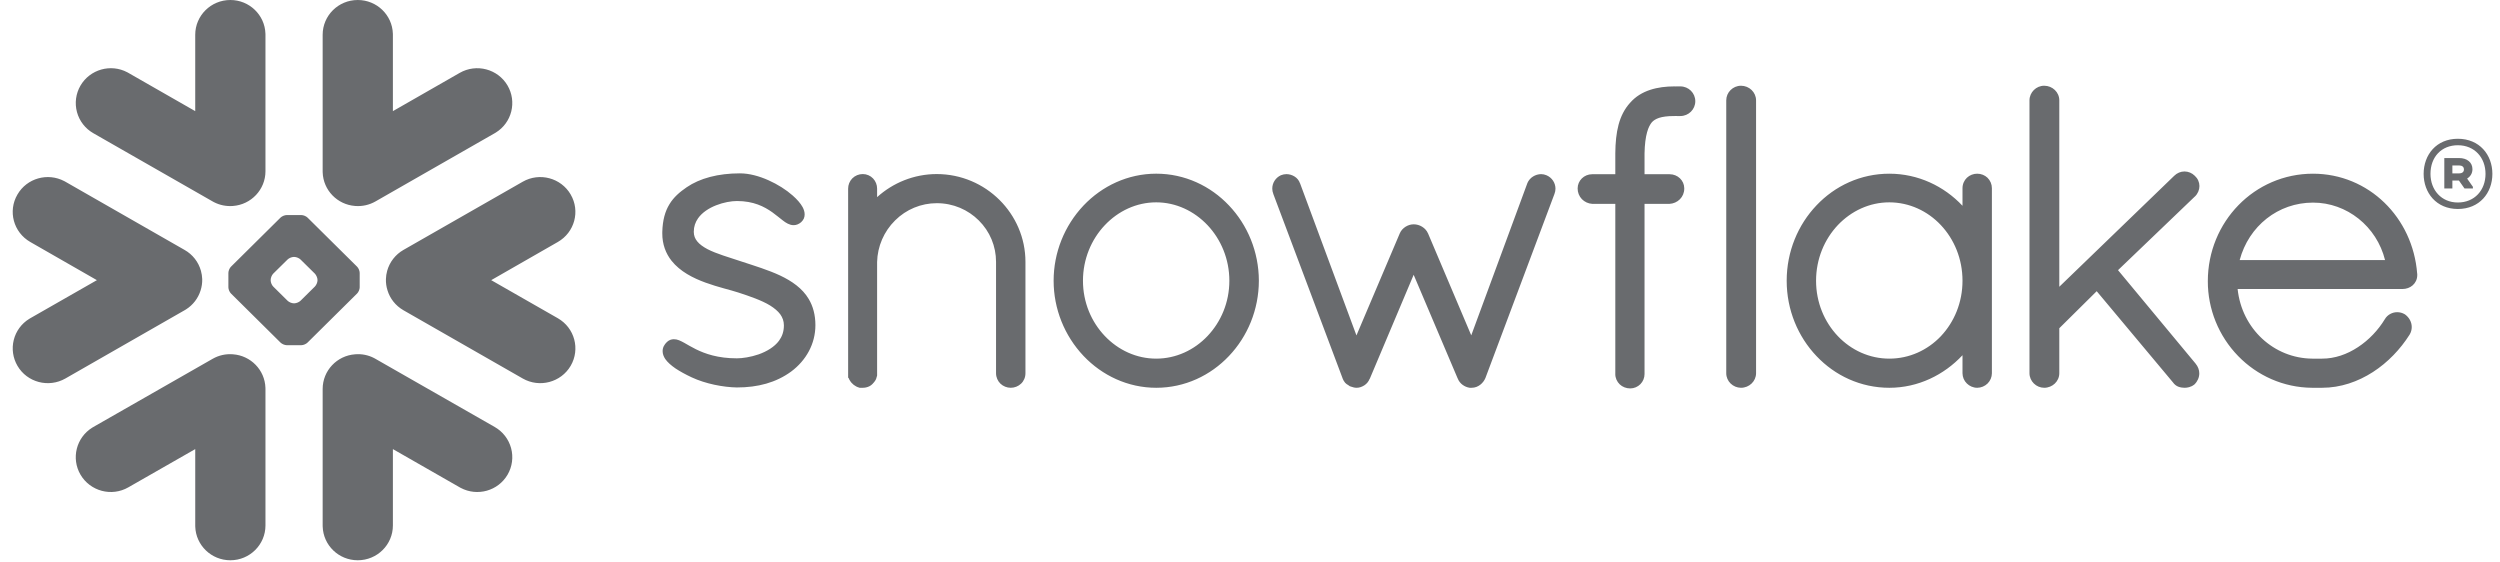 <svg width="178" height="40" viewBox="0 0 178 40" fill="none" xmlns="http://www.w3.org/2000/svg">
<g clip-path="url(#clip0_6026_509)">
<path d="M110.117 12.482L110.112 12.479C110.112 12.479 110.109 12.477 110.105 12.477C109.986 12.426 109.858 12.399 109.728 12.398C109.525 12.401 109.327 12.459 109.155 12.566C108.975 12.677 108.833 12.841 108.749 13.036V13.04L104.753 23.877L101.674 16.613L101.67 16.61C101.583 16.407 101.428 16.25 101.252 16.141C101.072 16.03 100.865 15.971 100.654 15.971C100.444 15.971 100.249 16.037 100.076 16.143C99.906 16.252 99.753 16.407 99.667 16.61L99.665 16.614L96.579 23.882L92.563 13.05H92.559C92.491 12.851 92.356 12.681 92.177 12.57C92.003 12.459 91.801 12.4 91.595 12.398C91.46 12.399 91.326 12.425 91.201 12.477H91.195L91.191 12.482C91.01 12.566 90.856 12.7 90.749 12.868C90.642 13.036 90.585 13.231 90.586 13.43C90.586 13.557 90.611 13.684 90.661 13.809H90.659L95.6 26.957V26.962C95.639 27.06 95.693 27.157 95.773 27.252C95.831 27.32 95.916 27.377 96.003 27.425C96.066 27.486 96.146 27.526 96.232 27.539C96.32 27.568 96.437 27.61 96.593 27.61C96.793 27.61 96.979 27.539 97.145 27.433C97.313 27.323 97.443 27.163 97.516 26.976L97.529 26.967L100.653 19.565L103.782 26.936H103.785C103.858 27.133 103.984 27.287 104.131 27.396C104.286 27.512 104.46 27.583 104.645 27.61H104.776C104.901 27.61 105.022 27.587 105.124 27.547C105.219 27.51 105.308 27.46 105.39 27.398C105.557 27.269 105.687 27.098 105.768 26.903V26.899L110.677 13.809C110.725 13.684 110.75 13.558 110.75 13.432C110.749 13.229 110.688 13.031 110.576 12.863C110.463 12.694 110.304 12.562 110.117 12.482ZM87.53 19.989C87.53 18.445 86.932 17.046 85.981 16.037C85.024 15.025 83.728 14.407 82.321 14.407C80.913 14.407 79.614 15.025 78.659 16.037C77.706 17.046 77.107 18.445 77.107 19.988C77.107 21.531 77.706 22.916 78.659 23.919C79.614 24.926 80.913 25.535 82.321 25.535C83.728 25.535 85.028 24.927 85.981 23.92C86.932 22.916 87.53 21.531 87.53 19.989ZM87.503 14.629C88.824 16.017 89.627 17.923 89.631 19.989C89.627 22.054 88.824 23.958 87.503 25.346C86.192 26.733 84.36 27.61 82.324 27.61C80.303 27.61 78.469 26.733 77.152 25.346C75.782 23.899 75.018 21.981 75.018 19.987C75.018 17.994 75.782 16.076 77.152 14.628C78.469 13.243 80.303 12.366 82.324 12.366C84.36 12.366 86.192 13.243 87.503 14.629ZM66.7 12.393C65.062 12.393 63.567 13.026 62.45 14.036V13.432C62.451 13.162 62.348 12.902 62.162 12.706C62.068 12.607 61.955 12.529 61.83 12.475C61.705 12.421 61.571 12.393 61.434 12.393C61.294 12.392 61.156 12.419 61.026 12.472C60.897 12.525 60.779 12.604 60.681 12.703C60.492 12.899 60.386 13.16 60.387 13.432V26.886L60.43 26.928L60.432 26.935C60.443 26.979 60.471 27.028 60.502 27.076C60.647 27.329 60.886 27.517 61.167 27.597L61.209 27.61H61.434C61.585 27.61 61.736 27.578 61.881 27.511C62.001 27.454 62.112 27.363 62.202 27.245L62.206 27.247C62.217 27.236 62.22 27.221 62.233 27.211C62.238 27.208 62.242 27.204 62.245 27.199C62.301 27.128 62.348 27.055 62.377 26.987C62.402 26.916 62.423 26.844 62.441 26.771L62.45 26.733V18.655C62.477 17.54 62.936 16.479 63.73 15.695C64.518 14.908 65.586 14.466 66.7 14.467C67.878 14.467 68.928 14.937 69.69 15.695C70.08 16.081 70.39 16.54 70.601 17.046C70.811 17.553 70.919 18.096 70.918 18.644V26.577C70.918 26.866 71.043 27.135 71.232 27.318C71.43 27.505 71.693 27.61 71.966 27.61C72.238 27.61 72.501 27.505 72.699 27.318C72.894 27.135 73.012 26.866 73.012 26.577V18.644C73.012 15.22 70.191 12.398 66.7 12.393M169.816 18.517C169.221 16.125 167.101 14.421 164.683 14.426C162.203 14.426 160.113 16.093 159.465 18.517H169.816ZM172.108 19.497V19.6C172.108 19.887 171.978 20.145 171.782 20.315C171.587 20.486 171.332 20.575 171.059 20.578H159.319C159.618 23.417 161.905 25.513 164.636 25.535H165.329C166.232 25.538 167.112 25.229 167.887 24.717C168.662 24.21 169.332 23.501 169.804 22.721C169.896 22.564 170.031 22.435 170.193 22.35C170.343 22.269 170.512 22.227 170.682 22.228C170.868 22.228 171.052 22.276 171.213 22.372L171.225 22.377L171.238 22.387C171.532 22.601 171.716 22.928 171.716 23.286C171.716 23.468 171.668 23.654 171.567 23.821L171.564 23.828L171.561 23.831C170.905 24.865 170.011 25.808 168.949 26.491C167.885 27.176 166.652 27.61 165.329 27.61H164.625C162.565 27.596 160.703 26.733 159.361 25.355C157.97 23.926 157.193 22.011 157.197 20.017C157.197 17.907 158.028 15.992 159.379 14.607C160.729 13.223 162.604 12.367 164.683 12.367C166.666 12.367 168.448 13.148 169.768 14.428C171.088 15.707 171.95 17.483 172.103 19.483L172.108 19.497ZM123.955 6.105C123.669 6.105 123.407 6.224 123.218 6.411C123.121 6.506 123.043 6.62 122.99 6.745C122.937 6.871 122.91 7.005 122.909 7.142V26.577C122.909 26.86 123.029 27.12 123.218 27.305C123.415 27.498 123.679 27.607 123.955 27.61C124.548 27.61 125.028 27.147 125.032 26.577V7.141C125.028 6.569 124.548 6.104 123.955 6.104M55.546 19.617C54.701 19.223 53.743 18.931 52.787 18.617C51.907 18.322 51.014 18.072 50.377 17.742C50.058 17.572 49.809 17.393 49.647 17.192C49.482 16.991 49.402 16.786 49.397 16.507C49.399 16.125 49.511 15.818 49.7 15.545C49.986 15.138 50.466 14.82 50.99 14.616C51.509 14.41 52.07 14.313 52.472 14.313C53.659 14.315 54.409 14.707 54.985 15.112C55.269 15.317 55.51 15.524 55.736 15.695C55.853 15.784 55.962 15.865 56.089 15.925C56.208 15.984 56.349 16.032 56.503 16.032C56.6 16.032 56.698 16.014 56.787 15.977C56.882 15.939 56.963 15.884 57.042 15.818C57.12 15.746 57.184 15.661 57.231 15.566C57.271 15.471 57.292 15.369 57.291 15.266C57.291 15.082 57.232 14.909 57.147 14.747C56.989 14.462 56.745 14.19 56.435 13.917C55.975 13.511 55.367 13.124 54.713 12.833C54.056 12.541 53.353 12.343 52.683 12.343C51.13 12.343 49.832 12.691 48.89 13.334C48.399 13.67 47.967 14.037 47.662 14.545C47.351 15.053 47.179 15.681 47.156 16.498C47.155 16.534 47.155 16.571 47.155 16.607C47.151 17.4 47.409 18.053 47.813 18.565C48.428 19.335 49.34 19.797 50.234 20.123C51.127 20.45 52.019 20.645 52.582 20.832C53.376 21.093 54.219 21.377 54.833 21.752C55.139 21.945 55.386 22.151 55.554 22.377C55.718 22.61 55.81 22.851 55.813 23.156V23.178C55.812 23.619 55.681 23.965 55.465 24.261C55.139 24.701 54.596 25.024 54.02 25.229C53.446 25.429 52.849 25.513 52.465 25.513C51.11 25.513 50.204 25.189 49.546 24.865C49.217 24.701 48.95 24.54 48.708 24.403C48.594 24.339 48.477 24.282 48.358 24.231C48.238 24.18 48.11 24.153 47.98 24.152C47.891 24.152 47.801 24.168 47.718 24.2C47.633 24.236 47.555 24.287 47.487 24.349C47.395 24.435 47.318 24.536 47.26 24.648C47.206 24.758 47.178 24.88 47.179 25.003C47.179 25.206 47.255 25.391 47.364 25.559C47.535 25.801 47.786 26.019 48.1 26.236C48.423 26.45 48.809 26.661 49.253 26.869C50.239 27.33 51.502 27.571 52.462 27.587H52.465C53.958 27.587 55.247 27.245 56.333 26.453V26.451H56.335C57.397 25.659 58.057 24.481 58.057 23.151C58.057 22.42 57.885 21.8 57.583 21.293C57.127 20.524 56.386 20.017 55.546 19.617ZM139.73 19.989C139.73 18.43 139.137 17.033 138.188 16.026C137.241 15.02 135.941 14.41 134.519 14.407C133.108 14.407 131.812 15.02 130.855 16.026C129.905 17.033 129.304 18.43 129.304 19.989C129.304 21.545 129.905 22.933 130.855 23.932C131.807 24.933 133.108 25.535 134.519 25.535C135.944 25.535 137.244 24.933 138.191 23.936C139.137 22.932 139.73 21.547 139.73 19.989ZM141.509 12.655C141.608 12.752 141.687 12.867 141.741 12.995C141.795 13.123 141.823 13.26 141.823 13.398V26.577C141.821 26.851 141.71 27.112 141.516 27.305C141.319 27.498 141.054 27.608 140.778 27.61C140.49 27.61 140.226 27.488 140.041 27.305C139.943 27.21 139.865 27.097 139.812 26.972C139.759 26.847 139.731 26.713 139.73 26.577V25.291C138.413 26.7 136.565 27.61 134.519 27.61C132.482 27.61 130.649 26.743 129.336 25.355C128.018 23.972 127.212 22.068 127.212 19.989C127.212 17.909 128.018 16.003 129.336 14.62C130.649 13.232 132.482 12.367 134.519 12.367C136.563 12.367 138.413 13.25 139.73 14.652V13.398C139.73 13.109 139.85 12.841 140.044 12.655C140.243 12.469 140.506 12.366 140.778 12.367C141.055 12.367 141.319 12.473 141.509 12.655ZM156.279 13.991C156.487 13.787 156.6 13.515 156.6 13.247C156.599 13.11 156.57 12.976 156.514 12.852C156.459 12.727 156.378 12.616 156.277 12.525H156.279C156.277 12.519 156.272 12.519 156.272 12.519C156.271 12.514 156.267 12.512 156.267 12.512H156.264C156.071 12.319 155.81 12.21 155.537 12.208C155.266 12.208 155.002 12.319 154.801 12.519L146.622 20.418V7.141C146.622 6.569 146.139 6.104 145.545 6.104C145.259 6.104 144.997 6.223 144.81 6.41C144.623 6.596 144.499 6.858 144.499 7.141V26.576C144.499 26.86 144.623 27.12 144.81 27.304C145.006 27.498 145.269 27.608 145.545 27.61C146.139 27.61 146.622 27.147 146.622 26.576V23.37L149.285 20.733L154.714 27.225C154.817 27.374 154.956 27.477 155.093 27.531C155.25 27.589 155.402 27.61 155.538 27.61C155.725 27.61 155.989 27.57 156.221 27.389L156.234 27.382L156.248 27.367C156.465 27.155 156.589 26.873 156.589 26.584C156.589 26.342 156.498 26.095 156.33 25.896V25.893L150.803 19.235L156.274 13.991L156.279 13.991ZM119.639 6.151H119.406C119.375 6.151 119.345 6.154 119.313 6.155C119.284 6.154 119.253 6.151 119.223 6.151C118.62 6.151 118.035 6.219 117.488 6.399C116.948 6.577 116.451 6.871 116.066 7.316L116.064 7.314L116.063 7.316V7.318C115.664 7.757 115.402 8.281 115.242 8.878C115.082 9.477 115.016 10.152 115.01 10.919V12.405H113.358C112.783 12.408 112.328 12.863 112.328 13.413C112.324 13.698 112.433 13.973 112.63 14.179C112.826 14.379 113.09 14.499 113.37 14.515H115.01V26.602L115.008 26.63C115.008 26.914 115.128 27.175 115.322 27.363C115.513 27.547 115.783 27.656 116.075 27.656C116.346 27.654 116.605 27.545 116.795 27.353C116.986 27.161 117.092 26.901 117.091 26.63V14.515H118.868C119.146 14.501 119.41 14.385 119.608 14.188C119.801 13.997 119.919 13.727 119.919 13.435V13.396C119.913 12.852 119.454 12.405 118.879 12.405H117.091V10.925C117.102 10.271 117.171 9.781 117.27 9.424C117.366 9.066 117.498 8.841 117.615 8.702C117.731 8.578 117.881 8.475 118.126 8.392C118.372 8.313 118.713 8.262 119.174 8.262H119.228C119.255 8.262 119.284 8.258 119.31 8.258C119.342 8.258 119.372 8.262 119.406 8.262H119.639C120.229 8.262 120.705 7.79 120.705 7.207C120.705 6.623 120.229 6.151 119.639 6.151ZM177.457 12.38C177.457 13.743 176.536 14.88 174.999 14.88C173.472 14.88 172.563 13.732 172.563 12.38C172.563 11.018 173.472 9.88 174.999 9.88C176.536 9.88 177.457 11.018 177.457 12.38ZM176.969 12.38C176.969 11.222 176.19 10.341 174.999 10.341C173.829 10.341 173.05 11.178 173.05 12.38C173.05 13.528 173.829 14.418 174.999 14.418C176.19 14.418 176.969 13.539 176.969 12.38ZM174.035 11.253H175.085C175.659 11.253 176.038 11.565 176.038 12.047C176.038 12.348 175.886 12.573 175.659 12.713L176.071 13.302V13.421H175.475L175.074 12.852H174.609V13.421H174.035V11.253ZM175.074 11.779H174.609V12.348H175.074C175.291 12.348 175.432 12.251 175.432 12.069C175.432 11.876 175.302 11.779 175.074 11.779ZM16.587 25.226C17.852 25.316 18.857 26.343 18.899 27.609L18.901 27.694V37.412C18.901 38.781 17.779 39.891 16.402 39.891C15.047 39.891 13.946 38.826 13.902 37.495L13.901 37.412V31.976L9.142 34.696C7.949 35.384 6.422 34.977 5.73 33.794C5.054 32.633 5.431 31.153 6.568 30.448L6.643 30.403L15.137 25.549C15.576 25.296 16.082 25.183 16.587 25.226ZM26.636 25.495L26.734 25.549L35.227 30.403C35.51 30.565 35.759 30.781 35.959 31.04C36.158 31.298 36.305 31.593 36.39 31.909C36.475 32.224 36.497 32.553 36.454 32.876C36.411 33.2 36.305 33.512 36.141 33.794C35.467 34.952 33.989 35.367 32.806 34.739L32.729 34.697L27.974 31.976V37.412C27.974 38.782 26.856 39.891 25.472 39.891C24.117 39.891 23.019 38.827 22.975 37.495L22.973 37.412V27.694C22.973 26.389 23.991 25.318 25.286 25.226C25.753 25.186 26.221 25.279 26.636 25.495ZM4.579 12.897L4.656 12.939L13.144 17.796C13.713 18.118 14.132 18.652 14.307 19.283C14.363 19.478 14.388 19.672 14.398 19.868C14.405 20.141 14.367 20.414 14.284 20.674C14.109 21.238 13.738 21.72 13.238 22.033L13.144 22.089L4.656 26.949C3.458 27.632 1.931 27.228 1.243 26.046C0.918 25.489 0.823 24.828 0.98 24.203C1.136 23.578 1.532 23.04 2.081 22.703L2.156 22.658L6.899 19.947L2.156 17.229C0.958 16.543 0.549 15.031 1.243 13.847C1.916 12.687 3.393 12.273 4.579 12.897ZM40.631 13.847C41.324 15.031 40.914 16.543 39.717 17.229L34.974 19.947L39.717 22.658C40.915 23.344 41.324 24.857 40.632 26.046C39.941 27.228 38.412 27.632 37.218 26.949L28.724 22.089C28.158 21.762 27.764 21.25 27.59 20.674C27.507 20.414 27.469 20.141 27.478 19.868C27.483 19.673 27.512 19.478 27.566 19.283C27.742 18.654 28.158 18.12 28.724 17.796L37.218 12.939C38.412 12.255 39.941 12.662 40.632 13.847M21.454 15.312C21.599 15.312 21.797 15.393 21.898 15.495L25.427 18.99C25.528 19.089 25.61 19.288 25.61 19.43V20.461C25.61 20.6 25.528 20.798 25.427 20.896L21.897 24.391C21.796 24.493 21.601 24.578 21.454 24.578H20.416C20.273 24.578 20.075 24.493 19.972 24.391L16.444 20.896C16.343 20.798 16.261 20.6 16.261 20.461V19.43C16.261 19.288 16.343 19.089 16.444 18.99L19.972 15.495C20.075 15.393 20.273 15.312 20.416 15.312H21.454ZM20.955 18.294H20.916C20.773 18.294 20.575 18.377 20.476 18.476L19.453 19.484C19.351 19.589 19.272 19.785 19.272 19.927V19.966C19.272 20.105 19.351 20.301 19.453 20.402L20.476 21.413C20.576 21.513 20.773 21.596 20.916 21.596H20.955C21.098 21.596 21.297 21.513 21.397 21.413L22.419 20.402C22.52 20.301 22.606 20.105 22.606 19.966V19.927C22.606 19.785 22.52 19.589 22.419 19.484L21.397 18.476C21.296 18.376 21.098 18.294 20.955 18.294ZM25.472 0C26.827 0 27.928 1.065 27.972 2.392L27.974 2.476V7.913L32.729 5.19C33.924 4.505 35.452 4.911 36.141 6.095C36.465 6.652 36.558 7.313 36.401 7.938C36.245 8.562 35.85 9.101 35.302 9.438L35.227 9.483L26.734 14.342C26.295 14.593 25.79 14.706 25.286 14.665C24.019 14.572 23.017 13.543 22.975 12.278L22.973 12.193V2.476C22.973 1.11 24.089 0 25.472 0ZM16.402 0C17.751 0 18.855 1.065 18.899 2.392L18.901 2.476V12.193C18.901 13.497 17.88 14.57 16.588 14.665C16.121 14.702 15.652 14.609 15.236 14.395L15.137 14.341L6.643 9.483C6.359 9.321 6.111 9.106 5.911 8.847C5.711 8.589 5.565 8.294 5.48 7.979C5.395 7.664 5.373 7.336 5.416 7.012C5.459 6.689 5.566 6.377 5.73 6.095C6.408 4.936 7.884 4.522 9.065 5.147L9.142 5.19L13.9 7.913V2.476C13.901 1.11 15.018 0 16.402 0Z" fill="#696B6E"/>
</g>
<defs>
<clipPath id="clip0_6026_509">
<rect width="176.552" height="40" fill="white" transform="translate(0.905)"/>
</clipPath>
</defs>
</svg>
